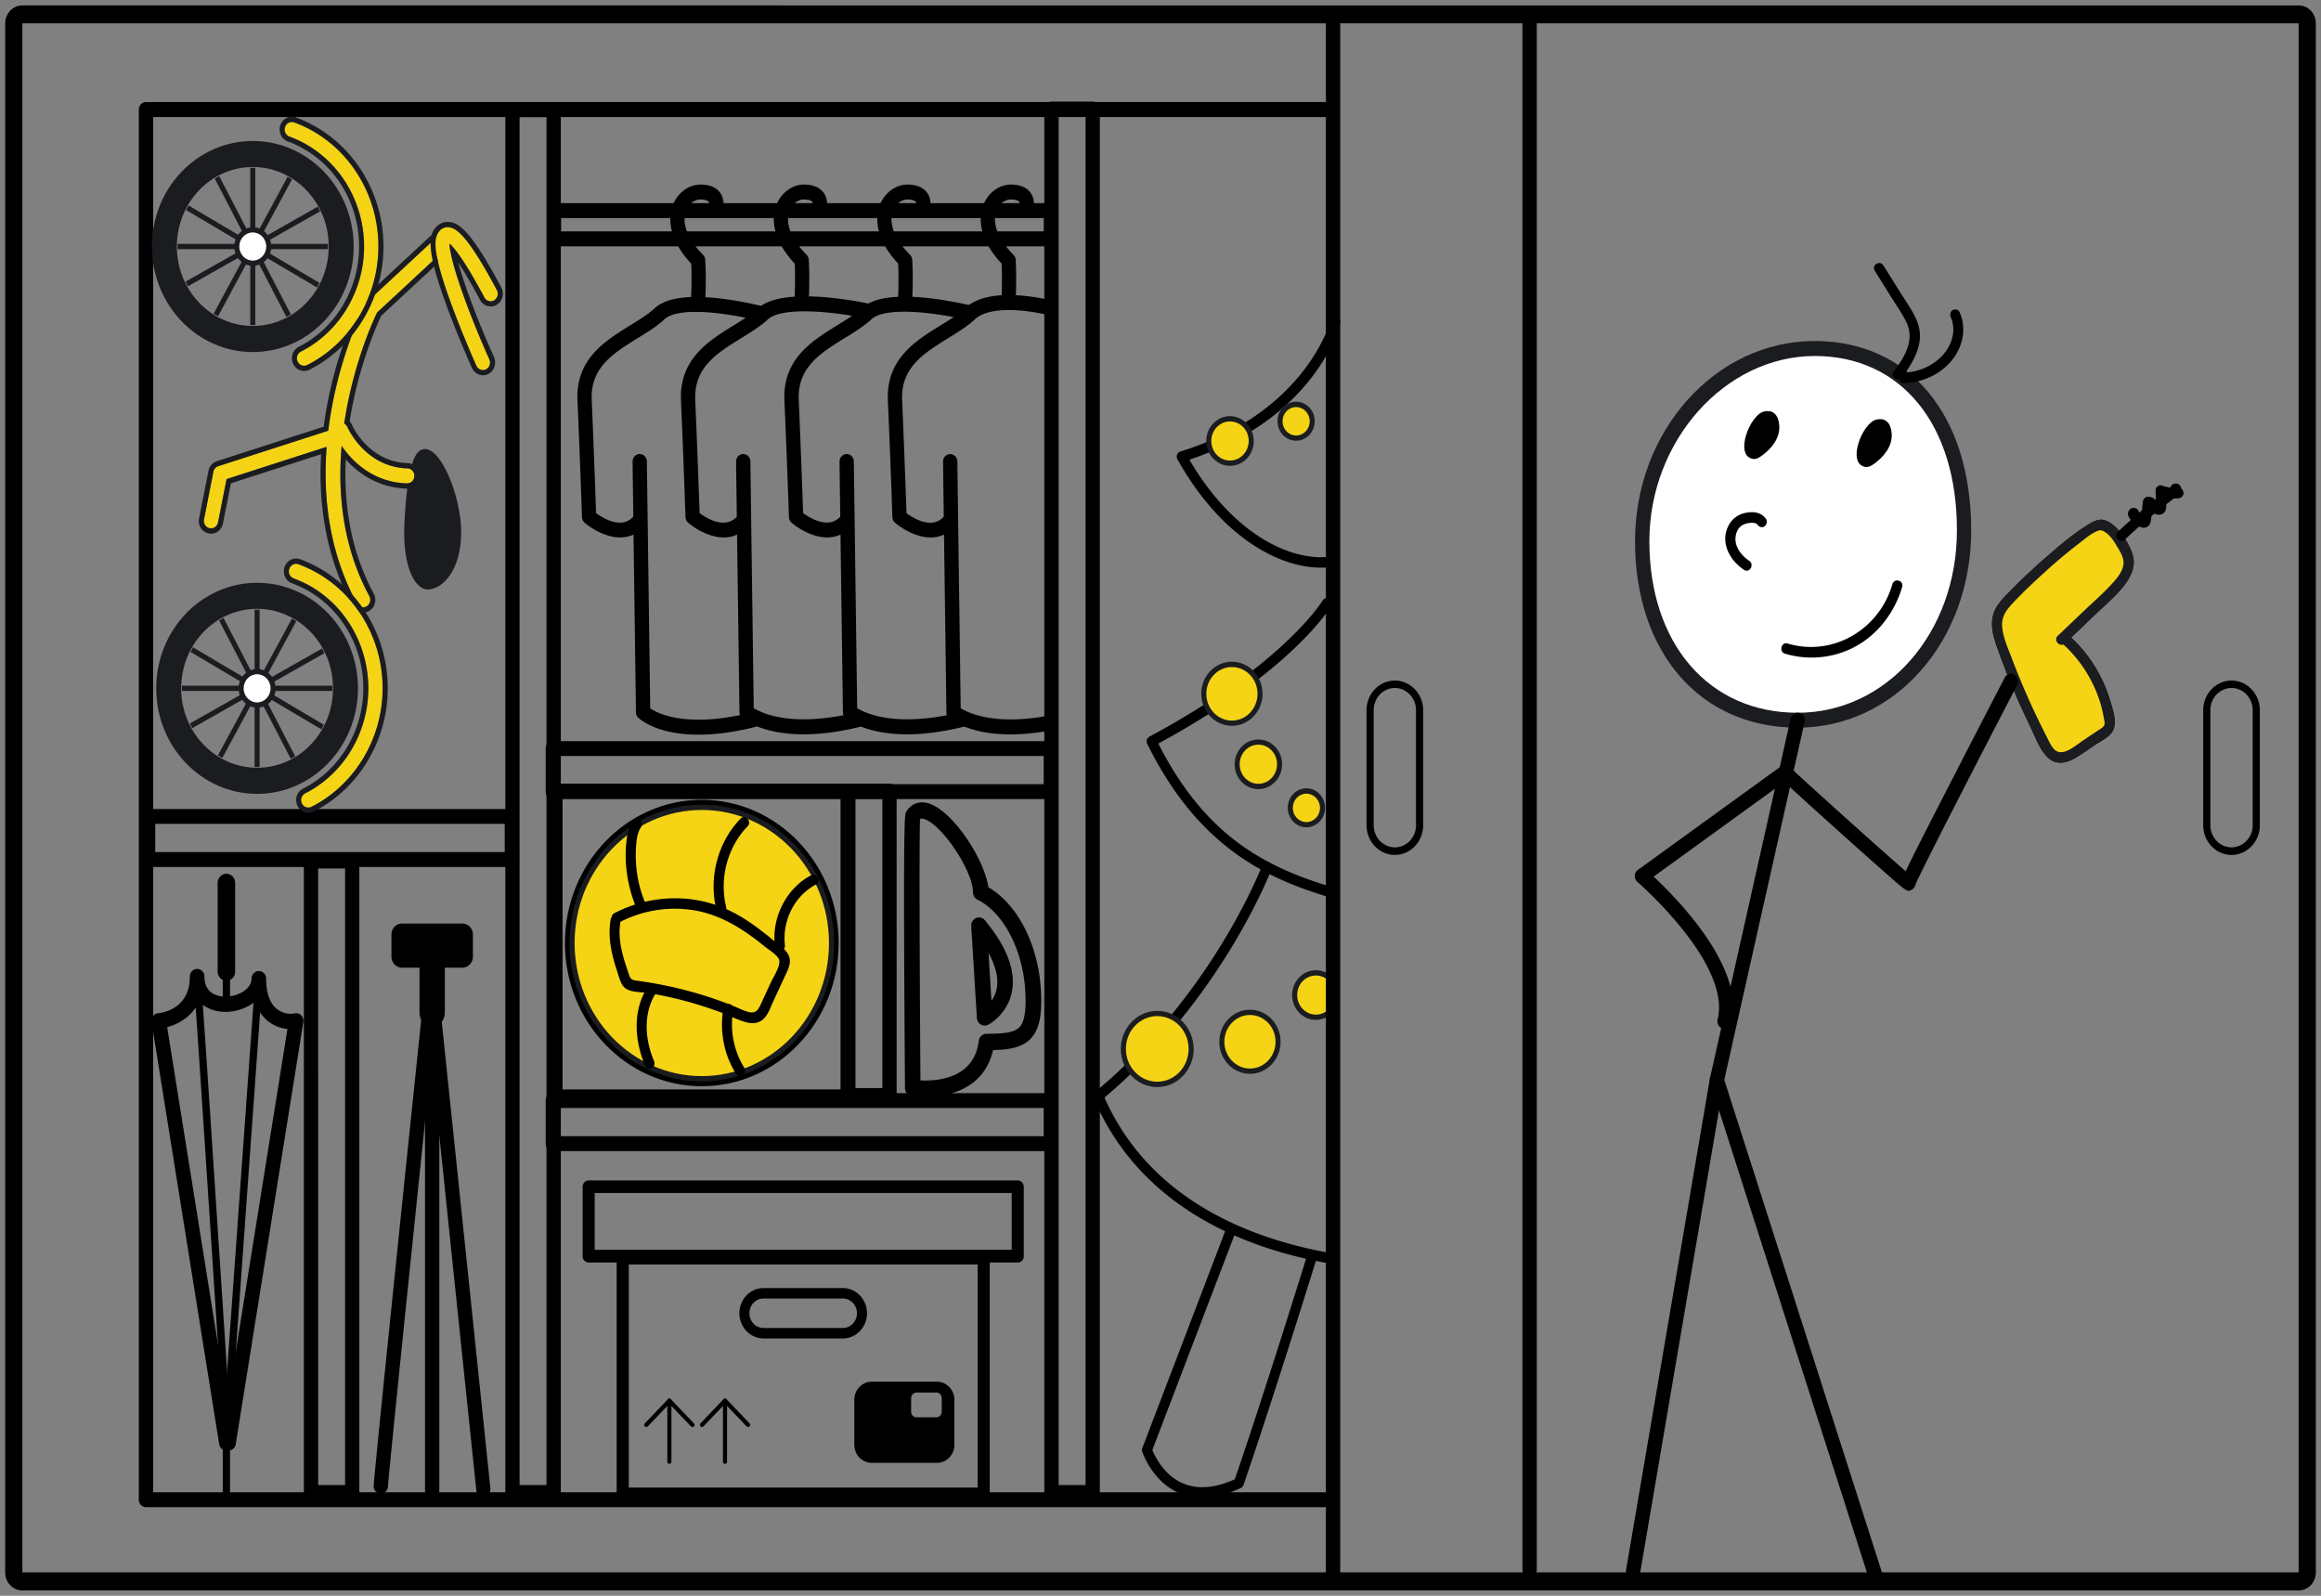 <svg xmlns="http://www.w3.org/2000/svg" width="240" height="165" fill="none"><rect width="100%" height="100%" fill="#808080" stroke="none"/><path fill="#000" d="M237.689 2.41v160.172H2.311V2.41zm0-1.85H2.311C1.33.56.535 1.392.535 2.418V162.59c0 1.025.795 1.858 1.776 1.858h235.378c.981 0 1.776-.833 1.776-1.858V2.41c0-1.025-.795-1.85-1.776-1.85"/><path fill="#000" d="M158.167 163.085c-.412 0-.741-.345-.741-.775V1.858c0-.43.329-.775.741-.775.411 0 .74.345.74.775V162.31c-.006.423-.336.775-.74.775M137.307 155.839H15.093c-.412 0-.74-.345-.74-.775V11.328c0-.43.328-.775.74-.775h122.482c.411 0 .74.344.74.774s-.329.775-.74.775H15.833v142.194h121.474c.412 0 .741.345.741.775 0 .423-.336.768-.741.768"/><path fill="#1B1C20" d="M26.14 14.578c-5.76 0-10.43 4.885-10.43 10.911s4.67 10.912 10.43 10.912 10.429-4.886 10.429-10.912-4.67-10.911-10.43-10.911m0 19.125c-4.341 0-7.852-3.68-7.852-8.221s3.517-8.214 7.851-8.214 7.852 3.68 7.852 8.214c.007 4.541-3.511 8.221-7.852 8.221"/><path fill="#1B1C20" d="M26.4 17.354h-.522v16.263h.522z"/><path fill="#1B1C20" d="M33.915 25.216H18.37v.546h15.545z"/><path fill="#1B1C20" d="m32.853 21.371-13.666 7.753.249.48 13.666-7.753z"/><path fill="#1B1C20" d="m22.667 18.206-.459.26 7.405 14.3.458-.26z"/><path fill="#1B1C20" d="M29.742 18.274 22.09 32.429l.454.269 7.653-14.156z"/><path fill="#1B1C20" d="m19.501 21.247-.256.474 13.532 8.005.256-.475z"/><path fill="#fff" d="M26.14 27.218c.912 0 1.652-.774 1.652-1.729s-.74-1.729-1.653-1.729c-.912 0-1.652.774-1.652 1.73 0 .954.74 1.728 1.652 1.728"/><path fill="#1B1C20" d="M26.14 27.49c-1.057 0-1.914-.896-1.914-2s.857-2.002 1.913-2.002 1.913.896 1.913 2.001-.857 2.002-1.913 2.002m0-3.457c-.769 0-1.393.653-1.393 1.456 0 .804.624 1.457 1.392 1.457s1.392-.653 1.392-1.457c0-.803-.624-1.456-1.392-1.456M26.585 60.26c-5.76 0-10.43 4.886-10.43 10.912s4.67 10.912 10.43 10.912 10.43-4.886 10.43-10.912-4.67-10.911-10.43-10.911m0 19.126c-4.34 0-7.851-3.68-7.851-8.22 0-4.542 3.517-8.215 7.851-8.215s7.851 3.68 7.851 8.214c.007 4.548-3.51 8.221-7.851 8.221"/><path fill="#1B1C20" d="M26.845 63.044h-.52v16.264h.52z"/><path fill="#1B1C20" d="M34.361 70.9H18.816v.545H34.36z"/><path fill="#1B1C20" d="m33.3 67.054-13.666 7.753.249.48 13.665-7.753z"/><path fill="#1B1C20" d="m23.116 63.894-.458.26 7.404 14.3.459-.26z"/><path fill="#1B1C20" d="m30.186 63.954-7.653 14.155.453.269 7.653-14.156z"/><path fill="#1B1C20" d="m19.952 66.93-.256.475 13.532 8.005.256-.475z"/><path fill="#fff" d="M26.585 72.901c.913 0 1.653-.774 1.653-1.729s-.74-1.729-1.653-1.729-1.652.774-1.652 1.73c0 .954.74 1.728 1.652 1.728"/><path fill="#1B1C20" d="M26.585 73.174c-1.056 0-1.913-.897-1.913-2.002s.857-2.001 1.913-2.001 1.913.897 1.913 2.001c0 1.105-.857 2.002-1.913 2.002m0-3.458c-.768 0-1.392.653-1.392 1.456 0 .804.624 1.457 1.392 1.457s1.392-.653 1.392-1.457c0-.803-.624-1.456-1.392-1.456"/><path fill="#000" d="M57.25 155.093h-4.258c-.404 0-.74-.344-.74-.775V11.342c0-.423.329-.775.74-.775h4.258c.405 0 .74.345.74.775v142.976c0 .431-.335.775-.74.775m-3.524-1.542h2.784V12.117h-2.784zM36.425 155.093H32.16c-.411 0-.74-.344-.74-.775V89.014c0-.43.329-.775.74-.775h4.258c.412 0 .74.345.74.775v65.304c0 .431-.328.775-.733.775m-3.524-1.542h2.784V89.796H32.9zM112.985 155.093h-4.258c-.405 0-.741-.345-.741-.775V11.285c0-.424.329-.775.741-.775h4.258c.405 0 .741.344.741.774v143.034c0 .43-.329.775-.741.775m-3.518-1.543h2.784V12.06h-2.784z"/><path fill="#000" d="M108.658 82.622H57.161c-.405 0-.734-.344-.734-.768V77.4c0-.423.33-.767.734-.767h51.497c.405 0 .734.344.734.767v4.455a.743.743 0 0 1-.734.768M57.902 81.08h50.022v-2.913H57.901zM52.923 89.645H15.312c-.405 0-.734-.344-.734-.768v-4.455c0-.423.33-.767.734-.767h37.611c.405 0 .734.344.734.767v4.455c0 .424-.33.768-.734.768m-36.87-1.542H52.19v-2.92H16.052zM108.658 119.022H57.161c-.405 0-.734-.344-.734-.767V113.8c0-.423.33-.768.734-.768h51.497c.405 0 .734.345.734.768v4.455a.743.743 0 0 1-.734.767m-50.756-1.542h50.022v-2.913H57.901z"/><path fill="#000" d="M91.974 114.058h-4.258c-.411 0-.74-.344-.74-.775V81.804c0-.43.329-.775.74-.775h4.258c.412 0 .741.345.741.775v31.479c0 .423-.33.775-.74.775m-3.517-1.55h2.784v-29.93h-2.784z"/><path fill="#000" d="M87.648 114.194h-30.22c-.41 0-.74-.344-.74-.774V81.804c0-.43.33-.775.74-.775h30.22c.411 0 .74.345.74.775v31.616c0 .43-.329.774-.74.774m-29.479-1.549h28.745V82.572H58.17z"/><path fill="#000" d="M72.57 112.315c-7.804 0-14.154-6.643-14.154-14.807S64.766 82.7 72.569 82.7s14.153 6.643 14.153 14.807-6.35 14.807-14.153 14.807m0-28.065c-6.988 0-12.673 5.947-12.673 13.258s5.685 13.257 12.672 13.257 12.672-5.947 12.672-13.257c.007-7.31-5.678-13.258-12.672-13.258"/><path fill="#F4D415" d="M72.57 111.54c7.407 0 13.412-6.282 13.412-14.032s-6.005-14.032-13.413-14.032c-7.407 0-13.412 6.282-13.412 14.032s6.005 14.032 13.412 14.032"/><path fill="#1B1C20" d="M72.57 111.813c-7.544 0-13.674-6.421-13.674-14.305s6.137-14.305 13.673-14.305c7.543 0 13.673 6.42 13.673 14.305s-6.13 14.305-13.673 14.305m0-28.065c-7.256 0-13.153 6.17-13.153 13.76s5.897 13.759 13.152 13.759 13.152-6.169 13.152-13.76c0-7.59-5.897-13.759-13.152-13.759"/><path fill="#000" d="M65.39 84.975c-.425.632-.549 1.378-.624 2.13-.083.783-.09 1.58-.028 2.361.124 1.6.515 3.15 1.152 4.606.275.638 1.18.086.899-.553a12.5 12.5 0 0 1-1.008-4.06 13 13 0 0 1 0-2.059c.054-.66.137-1.327.507-1.88.39-.573-.514-1.119-.898-.545M76.573 84.652c-2.338 2.403-3.312 6.055-2.502 9.384.164.681 1.172.394 1.008-.287-.714-2.956.157-6.184 2.235-8.322.473-.495-.26-1.27-.74-.775M83.856 90.514c-2.51 1.305-4.087 4.34-3.73 7.252.034.294.212.545.52.545.254 0 .556-.25.522-.545-.309-2.568.994-5.158 3.216-6.313.596-.308.068-1.248-.528-.94"/><path fill="#000" d="M64.06 95.363a12.35 12.35 0 0 1 7.789-1.227c2.743.48 5.047 1.959 7.207 3.716.452.366 1.131.753 1.447 1.248.37.567-.515 1.88-.775 2.447-.295.631-.583 1.262-.878 1.894-.33.71-.535 1.442-1.44 1.198-.617-.165-1.2-.481-1.797-.711a40.298 40.298 0 0 0-6.343-1.929 45 45 0 0 0-2.413-.452 53 53 0 0 0-1.111-.158c-.562-.072-.603-.33-.782-.847-.576-1.664-1.117-3.422-.809-5.2.117-.69-.885-.984-1.008-.288-.315 1.822.069 3.573.645 5.295.198.595.37 1.492.912 1.865.61.416 1.652.351 2.359.466 1.775.294 3.53.71 5.252 1.241q1.171.366 2.332.797c.822.308 1.638.746 2.482.975.583.165 1.2.158 1.7-.229.583-.46.83-1.285 1.139-1.945.404-.868.802-1.736 1.206-2.604.302-.652.707-1.363.391-2.094-.294-.69-1.049-1.148-1.597-1.593a39 39 0 0 0-1.934-1.507c-1.33-.96-2.764-1.764-4.313-2.245-3.367-1.055-7.05-.689-10.197.947-.596.308-.068 1.255.535.94"/><path fill="#000" d="M66.988 102.042c-1.619 2.41-1.365 5.617-.268 8.185.117.273.487.33.713.194.268-.158.302-.481.185-.746-.953-2.239-1.131-5.008.268-7.088.384-.574-.514-1.119-.898-.545M74.804 104.208c-.411 2.346.034 4.793 1.282 6.794.364.588 1.269.043.899-.552-1.09-1.751-1.536-3.896-1.173-5.955.048-.287-.075-.588-.363-.674-.254-.065-.597.093-.645.387M105.236 130.544H60.871c-.343 0-.624-.294-.624-.653v-7.181c0-.359.28-.653.624-.653h44.365c.343 0 .624.294.624.653v7.181a.63.63 0 0 1-.624.653m-43.741-1.313h43.117v-5.875H61.495z"/><path fill="#000" d="M101.718 155.114h-37.33c-.343 0-.624-.294-.624-.652v-24.37c0-.359.281-.653.624-.653h37.33c.343 0 .624.294.624.653v24.37c0 .358-.281.652-.624.652m-36.699-1.305h36.075v-23.064H65.019z"/><path fill="#000" d="M87.161 138.392h-8.215c-1.371 0-2.489-1.169-2.489-2.604s1.118-2.604 2.49-2.604h8.214c1.371 0 2.49 1.169 2.49 2.604s-1.118 2.604-2.49 2.604m-8.215-4.125c-.802 0-1.453.681-1.453 1.521s.65 1.521 1.453 1.521h8.215c.802 0 1.454-.682 1.454-1.521 0-.84-.652-1.521-1.454-1.521zM95.664 113.413c-.802 0-1.35-.087-1.406-.094a.82.82 0 0 1-.679-.825c-.205-28.007-.04-28.287.124-28.552.507-.846 1.35-1.162 2.31-.875 2.524.76 5.795 5.81 6.186 8.673 3.072 1.78 5.246 6.084 5.451 10.912.103 2.389-.205 3.795-1.035 4.699-.912.997-2.352 1.19-3.929 1.226-.323 1.421-1.022 2.547-2.078 3.372-1.584 1.22-3.607 1.464-4.944 1.464m-.487-1.701c1.035.051 3.051-.014 4.471-1.126.878-.689 1.392-1.657 1.563-2.97a.82.82 0 0 1 .796-.725c1.762 0 2.894-.114 3.435-.71.48-.531.672-1.628.59-3.465-.185-4.361-2.222-8.35-4.951-9.685a.85.85 0 0 1-.466-.76c0-2.21-3.216-7.038-5.068-7.59-.226-.065-.336-.043-.411.029-.096 1.9-.034 16.708.041 27.002"/><path fill="#000" d="M101.815 106.045a.76.76 0 0 1-.405-.115.84.84 0 0 1-.397-.674l-.583-9.499a.845.845 0 0 1 .5-.832.78.78 0 0 1 .912.23c2.27 2.74 3.216 5.223 2.791 7.389-.459 2.367-2.386 3.379-2.468 3.422a.8.8 0 0 1-.35.079m.404-7.504.302 4.936c.24-.338.453-.768.549-1.292.192-1.047-.103-2.28-.851-3.644M108.672 25.475H57.285c-.405 0-.741-.345-.741-.775v-2.92c0-.423.33-.775.74-.775h51.395c.404 0 .74.345.74.775v2.92c-.006.43-.336.775-.747.775m-50.654-1.55h49.913v-1.377H58.018z"/><path fill="#000" d="M72.199 31.701h-.041c-.405-.021-.72-.387-.7-.817 0-.022.103-1.937.014-3.63-2.702-2.877-2.235-5.18-1.9-6.048.494-1.27 1.64-2.123 2.853-2.123.933 0 1.612.28 2.023.825.521.695.343 1.506.322 1.592a.73.73 0 0 1-.898.56c-.39-.1-.63-.51-.542-.919 0-.021.028-.186-.055-.286-.04-.05-.226-.23-.85-.23-.617 0-1.213.466-1.48 1.162-.495 1.27.15 2.934 1.761 4.57.13.136.213.316.22.502.116 1.85.007 4.017 0 4.11a.733.733 0 0 1-.727.732"/><path fill="#000" d="M64.135 55.57c-1.44 0-2.88-.84-3.69-1.529a.79.79 0 0 1-.267-.566c0-.072-.233-6.873-.466-12.038-.192-4.305 2.811-6.163 5.458-7.798.905-.56 1.762-1.09 2.455-1.693 1.886-1.916 6.94-1.263 10.862-.373l.157.035c.398.087.659.488.583.912-.082.416-.466.695-.87.61l-.186-.044c-4.91-1.112-8.468-1.119-9.524-.014-.014.014-.035.029-.048.05-.789.689-1.749 1.284-2.675 1.851-2.51 1.557-4.889 3.02-4.738 6.4.199 4.483.398 10.193.453 11.685.713.524 2.715 1.772 3.943.259a.717.717 0 0 1 1.042-.086c.308.28.35.767.082 1.09-.74.911-1.66 1.248-2.571 1.248"/><path fill="#000" d="M72.233 75.964c-4.416 0-6.15-1.671-6.247-1.772a.77.77 0 0 1-.226-.545c-.014-1.04-.35-25.56-.35-25.926 0-.424.33-.775.74-.775.405 0 .741.344.741.775 0 .373.302 22.346.343 25.524.81.546 3.943 2.145 10.882.316.398-.108.796.15.899.56a.773.773 0 0 1-.535.94c-2.51.666-4.574.903-6.247.903M82.903 31.701h-.041c-.405-.021-.72-.387-.7-.817 0-.022.103-1.937.014-3.63-2.701-2.877-2.235-5.173-1.9-6.048.495-1.27 1.64-2.123 2.853-2.123.933 0 1.612.28 2.023.825.521.695.343 1.506.323 1.592a.73.73 0 0 1-.899.56c-.39-.1-.63-.51-.541-.919 0-.021.027-.186-.055-.286-.041-.05-.227-.23-.85-.23-.618 0-1.214.466-1.482 1.162-.493 1.27.151 2.934 1.763 4.57.13.136.212.316.219.502.117 1.85.007 4.017 0 4.11a.74.74 0 0 1-.727.732"/><path fill="#000" d="M74.839 55.57c-1.44 0-2.88-.84-3.69-1.529a.79.79 0 0 1-.267-.567c0-.071-.233-6.872-.466-12.037-.192-4.305 2.811-6.163 5.458-7.798.905-.56 1.763-1.09 2.455-1.694 2.242-2.274 9.47-.975 11.637-.523.397.086.658.488.583.91-.083.417-.467.69-.871.61-4.094-.853-9.072-1.183-10.327.13l-.048.05c-.789.689-1.749 1.284-2.674 1.85-2.51 1.558-4.89 3.021-4.739 6.4.2 4.484.398 10.194.453 11.686.713.524 2.715 1.772 3.943.259a.717.717 0 0 1 1.042-.087c.308.28.35.768.082 1.09-.747.912-1.66 1.25-2.571 1.25"/><path fill="#000" d="M83.095 75.928c-4.423 0-6.275-1.614-6.377-1.707a.78.78 0 0 1-.254-.574c-.014-1.04-.35-25.56-.35-25.926 0-.424.33-.775.74-.775.405 0 .741.344.741.775 0 .373.302 22.253.343 25.503.864.538 4.066 2.052 10.704.409.398-.1.796.158.892.574a.776.776 0 0 1-.549.932c-2.338.581-4.286.79-5.89.79M93.6 31.701h-.041c-.405-.021-.72-.387-.7-.817 0-.022.103-1.937.014-3.63-2.702-2.877-2.236-5.18-1.9-6.048.494-1.27 1.64-2.123 2.853-2.123.933 0 1.612.28 2.023.825.521.695.343 1.506.322 1.592a.73.73 0 0 1-.898.56c-.39-.1-.63-.51-.542-.919 0-.021.028-.186-.055-.286-.04-.05-.226-.23-.85-.23-.617 0-1.214.466-1.481 1.162-.494 1.27.15 2.934 1.762 4.57.13.136.213.316.22.502.116 1.85.007 4.017 0 4.11a.737.737 0 0 1-.727.732"/><path fill="#000" d="M85.536 55.569c-1.44 0-2.88-.84-3.69-1.528a.79.79 0 0 1-.267-.567c0-.072-.233-6.872-.466-12.038-.192-4.304 2.811-6.162 5.458-7.798.905-.56 1.762-1.09 2.455-1.693 1.913-1.944 7.118-1.298 11.163-.409l.117.022c.398.086.658.488.583.91-.083.417-.467.69-.871.61l-.124-.028c-5.012-1.098-8.784-1.09-9.84.014-.013.015-.034.029-.047.05-.79.69-1.75 1.285-2.675 1.851-2.51 1.557-4.889 3.02-4.738 6.4.199 4.483.398 10.194.453 11.686.713.523 2.715 1.772 3.942.258a.717.717 0 0 1 1.043-.086c.308.28.35.768.082 1.09-.754.919-1.666 1.256-2.578 1.256"/><path fill="#000" d="M93.792 75.928c-4.423 0-6.275-1.614-6.377-1.707a.78.78 0 0 1-.254-.574c-.014-1.04-.35-25.56-.35-25.926 0-.424.33-.775.74-.775.405 0 .741.344.741.775 0 .373.302 22.253.343 25.503.87.545 4.108 2.073 10.848.373.398-.1.795.158.891.567.096.416-.15.832-.541.932-2.4.61-4.396.832-6.041.832M104.297 31.701h-.041c-.405-.021-.72-.387-.699-.817 0-.022.102-1.937.013-3.63-2.702-2.877-2.235-5.173-1.899-6.048.494-1.27 1.639-2.123 2.852-2.123.933 0 1.612.28 2.023.825.521.695.343 1.506.323 1.592a.73.73 0 0 1-.899.56c-.391-.1-.631-.51-.541-.919 0-.021.027-.186-.055-.286-.042-.05-.227-.23-.851-.23-.617 0-1.213.466-1.481 1.162-.493 1.27.151 2.934 1.762 4.57a.77.77 0 0 1 .22.502c.117 1.85.007 4.017 0 4.11a.733.733 0 0 1-.727.732"/><path fill="#000" d="M96.233 55.57c-1.44 0-2.88-.84-3.69-1.529a.79.79 0 0 1-.267-.566c0-.072-.233-6.873-.466-12.038-.192-4.305 2.811-6.163 5.458-7.798.906-.56 1.763-1.09 2.455-1.694 2.002-2.051 6.37-1.463 8.805-.932l.096.021c.397.087.658.488.583.912-.083.416-.467.688-.871.61l-.11-.022c-3.607-.79-6.405-.588-7.481.545l-.048.05c-.789.689-1.749 1.277-2.674 1.851-2.51 1.557-4.89 3.02-4.739 6.4.2 4.483.398 10.193.453 11.685.713.524 2.715 1.773 3.943.259a.717.717 0 0 1 1.042-.086c.309.28.35.767.082 1.09-.74.904-1.652 1.241-2.571 1.241"/><path fill="#000" d="M104.496 75.936c-4.43 0-6.281-1.622-6.377-1.708a.78.78 0 0 1-.254-.574c-.014-1.04-.35-25.56-.35-25.926 0-.423.33-.775.74-.775.405 0 .741.344.741.775 0 .373.302 22.253.343 25.503.796.495 3.566 1.822 9.168.746.405-.079.789.201.857.624.076.424-.192.825-.596.897-1.632.309-3.052.438-4.272.438M23.643 149.978q-.063.002-.117-.007a.763.763 0 0 1-.863-.653l-6.988-43.632a.84.84 0 0 1 .15-.624.75.75 0 0 1 .543-.301c.329-.029 3.264-.373 3.264-3.788 0-.438.336-.789.754-.789s.754.351.754.789c0 1.865 1.523 2.073 2.174 2.073 1.275 0 2.695-.76 2.695-1.851 0-.437.336-.789.754-.789s.754.352.754.789c0 1.442.378 2.525 1.09 3.114.68.559 1.475.559 1.838.473a.75.75 0 0 1 .693.194.81.81 0 0 1 .226.71l-6.987 43.632a.75.75 0 0 1-.734.66m-6.357-43.775 6.234 38.925 6.205-38.739a3.73 3.73 0 0 1-2.05-.839c-.466-.388-.98-1.005-1.317-1.987-1.57 1.312-4.292 1.513-5.766.007-.755 1.556-2.16 2.338-3.305 2.633"/><path fill="#000" d="M23.417 148.349h-.028c-.206-.014-.363-.208-.35-.423l3.354-46.759a.387.387 0 0 1 .404-.366c.206.014.363.208.35.423l-3.353 46.76c-.02.208-.185.365-.377.365"/><path fill="#000" d="M23.547 149.016a.383.383 0 0 1-.377-.366c-1.05-16.127-3.059-46.766-3.155-47.606a.39.39 0 0 1 .261-.444.374.374 0 0 1 .473.258c.055.179 1.118 16.234 3.175 47.735.014.215-.144.409-.35.423zM23.41 104.101a.39.39 0 0 1-.377-.395v-9.161a.39.39 0 0 1 .377-.395.39.39 0 0 1 .377.395v9.161a.38.38 0 0 1-.377.395"/><path fill="#000" d="M23.41 155.394a.39.39 0 0 1-.377-.395v-9.161a.39.39 0 0 1 .377-.394.39.39 0 0 1 .377.394v9.161a.377.377 0 0 1-.377.395M23.41 101.403c-.5 0-.905-.423-.905-.947v-9.16c0-.525.405-.948.905-.948s.905.423.905.947v9.161c.007.524-.398.947-.905.947M96.898 142.869H90.13c-.987 0-1.79.839-1.79 1.872v4.642c0 1.033.803 1.872 1.79 1.872h6.768c.987 0 1.79-.839 1.79-1.872v-4.642c0-1.033-.803-1.872-1.79-1.872m.48 3.106a.563.563 0 0 1-.549.574h-2.063a.563.563 0 0 1-.55-.574v-1.413c0-.316.248-.574.55-.574h2.063c.302 0 .549.258.549.574zM66.83 147.553a.2.2 0 0 1-.151-.064.233.233 0 0 1 0-.316l2.386-2.497a.21.21 0 0 1 .302 0l2.386 2.497a.233.233 0 0 1 0 .316.21.21 0 0 1-.302 0l-2.235-2.339-2.235 2.339a.2.2 0 0 1-.151.064"/><path fill="#000" d="M69.216 151.362a.22.22 0 0 1-.213-.222v-6.313a.22.22 0 0 1 .213-.223.22.22 0 0 1 .213.223v6.313a.22.22 0 0 1-.213.222M77.355 147.553a.2.2 0 0 1-.15-.064l-2.236-2.339-2.235 2.339a.21.21 0 0 1-.302 0 .233.233 0 0 1 0-.316l2.386-2.497a.21.21 0 0 1 .302 0l2.386 2.497a.233.233 0 0 1 0 .316.2.2 0 0 1-.15.064"/><path fill="#000" d="M74.969 151.362a.22.22 0 0 1-.213-.222v-6.313a.22.22 0 0 1 .213-.223.22.22 0 0 1 .213.223v6.313a.22.22 0 0 1-.213.222M144.233 88.397c-1.611 0-2.928-1.377-2.928-3.063V73.432c0-1.693 1.317-3.063 2.928-3.063 1.612 0 2.928 1.377 2.928 3.063v11.902c0 1.686-1.316 3.063-2.928 3.063m0-17.26c-1.207 0-2.187 1.026-2.187 2.288v11.902c0 1.262.98 2.288 2.187 2.288s2.188-1.026 2.188-2.288V73.425c0-1.255-.981-2.288-2.188-2.288M230.749 88.397c-1.618 0-2.928-1.377-2.928-3.063V73.432c0-1.693 1.317-3.063 2.928-3.063 1.612 0 2.928 1.377 2.928 3.063v11.902c0 1.686-1.316 3.063-2.928 3.063m0-17.26c-1.207 0-2.187 1.026-2.187 2.288v11.902c0 1.262.98 2.288 2.187 2.288s2.188-1.026 2.188-2.288V73.425c0-1.255-.981-2.288-2.188-2.288M136.608 58.697c-4.485 0-10.464-3.322-14.86-11.213a.55.55 0 0 1-.034-.474.55.55 0 0 1 .336-.322c13.001-4.01 15.504-13.43 15.532-13.523a.52.52 0 0 1 .63-.387.55.55 0 0 1 .371.66c-.103.401-2.565 9.792-15.6 14.09 4.587 7.84 10.724 10.681 14.845 9.985a.51.51 0 0 1 .59.452.53.53 0 0 1-.432.617 8 8 0 0 1-1.378.115M137.773 92.845a.5.5 0 0 1-.144-.022c-6.775-2.001-13.762-5.308-19.008-15.919a.6.6 0 0 1-.034-.416.55.55 0 0 1 .254-.315c13.872-7.433 17.883-14.011 17.924-14.076a.507.507 0 0 1 .713-.172.56.56 0 0 1 .165.746c-.165.273-4.121 6.751-17.87 14.212 4.745 9.304 10.684 12.698 18.131 14.893.274.079.432.38.356.667a.5.5 0 0 1-.487.402"/><path fill="#000" d="M137.979 130.723q-.041.002-.082-.007c-8.606-1.435-19.899-5.581-24.809-17.167a.56.56 0 0 1 .151-.646c12.171-10.079 17.225-23.3 17.28-23.437a.51.51 0 0 1 .672-.309.55.55 0 0 1 .295.703c-.048.137-5.116 13.394-17.28 23.624 4.806 10.861 15.606 14.786 23.862 16.163.282.05.474.323.432.617-.054.265-.274.459-.521.459"/><path fill="#000" d="M124.327 154.863a6 6 0 0 1-2.503-.531c-2.702-1.219-3.669-4.11-3.71-4.232a.58.58 0 0 1 .007-.373l8.599-22.512c.109-.28.411-.416.672-.301a.543.543 0 0 1 .288.703l-8.524 22.311c.24.595 1.159 2.554 3.086 3.414 1.529.689 3.353.553 5.445-.387 3.065-8.931 7.44-23.035 7.481-23.179a.507.507 0 0 1 .651-.344.54.54 0 0 1 .329.681c-.041.144-4.491 14.492-7.563 23.43a.52.52 0 0 1-.274.309c-1.42.674-2.757 1.011-3.984 1.011M49.981 154.749a.754.754 0 0 1-.733-.689l-4.636-44.442c-1.851 17.812-4.464 43.093-4.491 44.062-.014.416-.343.76-.74.76h-.014a.75.75 0 0 1-.727-.767c0-1.077 4.697-46.136 5.232-51.272a.75.75 0 0 1 .733-.689c.378 0 .693.294.734.689l5.37 51.487c.04.423-.248.803-.652.853-.02 0-.048.008-.076.008"/><path fill="#000" d="M44.688 154.899c-.412 0-.74-.344-.74-.775v-51.645c0-.43.328-.774.74-.774.411 0 .74.344.74.774v51.645c0 .431-.336.775-.74.775"/><path fill="#000" d="M44.688 106.131c-.72 0-1.31-.61-1.31-1.37v-5.466c0-.754.583-1.37 1.31-1.37.72 0 1.31.61 1.31 1.37v5.466c-.008.753-.59 1.37-1.31 1.37"/><path fill="#000" d="M47.808 100.055h-6.24c-.604 0-1.09-.51-1.09-1.14v-2.282c0-.632.486-1.14 1.09-1.14h6.24c.603 0 1.09.508 1.09 1.14v2.281c0 .632-.487 1.141-1.09 1.141M221.122 53.403c.151-.33.055-.703-.281-.847-.343-.143-.7.065-.782.438-.13.61.645 1.119 1.063 1.392.26.172.596.258.878.1.288-.158.384-.445.425-.768.068-.602.13-1.205.192-1.8-.131.172-.254.351-.384.523-.124.022-.158-.057-.089.029.041.05.089.1.13.158.11.143.199.265.343.373.281.208.679.308.994.129.405-.23.398-.674.377-1.09l-.062-1.313c-.219.172-.438.351-.658.524.638.236 1.324.33 1.996.272a.547.547 0 0 0 .521-.545c0-.28-.24-.567-.521-.545a4 4 0 0 1-1.715-.23c-.308-.115-.679.187-.658.524.014.344.034.689.048 1.026.007.179-.007.387.027.56.042.193.069-.123.206-.166.034-.021.069-.029.103-.014q-.083-.024-.041-.015c-.028-.028-.048-.043-.096-.1-.089-.115-.172-.244-.274-.344-.261-.251-.556-.352-.906-.287-.24.05-.356.301-.384.523l-.164 1.586c0 .029-.034.158-.021.186-.068-.107.391-.093.357-.186-.021-.05-.206-.136-.254-.172-.082-.065-.164-.122-.24-.194a1 1 0 0 1-.116-.115c-.035-.036-.103-.158-.062-.036v.287c.007-.021.007-.043.014-.064-.083.107-.158.215-.24.323.006-.008.02-.015.027-.022-.089.022-.178.05-.261.072h.035c-.089-.022-.179-.05-.261-.072.014.007.021.014.034.022l-.185-.194c.007.007.007.014.014.029v-.553c-.007.007-.007.022-.014.029-.123.265-.068.588.185.746.213.15.576.086.7-.18"/><path fill="#fff" d="M203.095 54.837c0 10.718-7.317 19.635-17.219 19.635-9.901 0-16.066-7.798-16.066-18.516s7.941-19.915 17.842-19.915 15.443 8.078 15.443 18.796"/><path fill="#1B1C20" d="M185.876 75.24c-10.052 0-16.807-7.755-16.807-19.29 0-11.407 8.332-20.69 18.576-20.69 9.833 0 16.183 7.683 16.183 19.577.007 11.443-7.879 20.403-17.952 20.403m1.776-38.43c-9.271 0-17.102 8.766-17.102 19.146 0 10.61 6.158 17.742 15.326 17.742 9.244 0 16.478-8.286 16.478-18.86.007-10.955-5.767-18.029-14.702-18.029"/><path fill="#000" d="M181.261 47.449c.329.057.652-.137.926-.337.967-.71 1.892-1.787 1.796-3.121-.075-1.048-.61-1.686-1.618-1.428-1.426.366-3.058 4.556-1.104 4.886M192.884 48.28c.33.058.652-.136.926-.337.967-.71 1.893-1.786 1.797-3.12-.076-1.048-.611-1.686-1.619-1.428-1.433.373-3.065 4.556-1.104 4.886M193.858 28c.555.882 1.104 1.765 1.659 2.654.528.847 1.125 1.686 1.577 2.583.974 1.922-.164 3.666-1.275 5.194-.405.56.501 1.105.898.552 1.166-1.614 2.345-3.565 1.564-5.639-.377-1.011-1.022-1.893-1.591-2.797q-.967-1.551-1.934-3.092c-.363-.596-1.268-.05-.898.545"/><path fill="#000" d="M196.896 39.615c1.776-.058 3.565-.804 4.786-2.181 1.241-1.4 1.735-3.4.939-5.173-.116-.265-.487-.337-.713-.193-.26.157-.308.48-.185.746.617 1.384.062 2.97-.919 3.996-1.028 1.076-2.468 1.664-3.915 1.714-.665.022-.672 1.112.007 1.09M213.524 66.524c1.07-1.019 2.14-2.03 3.203-3.049.987-.94 2.064-1.844 2.907-2.927.699-.904 1.248-1.994.891-3.17-.301-1.012-1.021-2.153-1.769-2.877-.473-.453-1.124-.89-1.789-.732-.487.114-.947.409-1.365.681-1.419.911-2.729 2.038-4.005 3.15a65 65 0 0 0-3.792 3.565c-.672.696-1.433 1.428-1.7 2.403-.357 1.292.137 2.626.569 3.824a79 79 0 0 0 3.243 7.69c.522 1.07 1.015 2.504 1.9 3.3.85.76 1.913.51 2.811-.028.665-.395 1.303-.861 1.948-1.292.555-.373 1.268-.71 1.714-1.226.775-.89.165-2.54-.137-3.523a14.6 14.6 0 0 0-4.169-6.557c-.508-.452-1.248.316-.741.775a13.5 13.5 0 0 1 3.442 4.807c.398.925.693 1.922.864 2.92.035.2.117.502.048.703-.102.272-.48.444-.699.595l-1.481.99c-.754.502-2.146 1.808-3.004.932-.329-.337-.534-.832-.754-1.255a76 76 0 0 1-.843-1.693 76 76 0 0 1-2.791-6.478c-.405-1.069-.953-2.238-1.001-3.4-.041-1.098.651-1.808 1.337-2.533.98-1.026 2.023-2.001 3.072-2.956a54 54 0 0 1 3.456-2.905c.617-.466 1.639-1.385 2.372-1.442-.054.007.021.007.028.007-.151-.007.075.029.116.05.254.115.467.273.666.467.37.373.651.84.918 1.291.343.574.707 1.184.556 1.887-.144.653-.61 1.234-1.036 1.707-.843.954-1.81 1.794-2.729 2.662-1.008.954-2.009 1.915-3.017 2.87-.473.473.268 1.24.761.767"/><path fill="#F4D415" d="m213.161 66.144 4.526-4.305c.665-.63 1.344-1.277 1.858-2.051.336-.502.61-1.084.59-1.693-.021-.632-.35-1.206-.672-1.744-.515-.868-1.125-1.815-2.071-2.066-1.132-.301-7.337 5.237-9.696 7.791-.391.423-.789.868-.995 1.413-.397 1.048-.048 2.224.323 3.279a77 77 0 0 0 4.443 10.173c.274.53.604 1.09 1.145 1.305.72.287 1.495-.165 2.147-.595.912-.61 1.83-1.22 2.742-1.83.213-.143.439-.294.556-.53.151-.287.11-.639.062-.962-.515-3.163-2.133-6.112-4.471-8.185"/><path fill="#1B1C20" d="M213.524 66.524c1.07-1.019 2.14-2.03 3.203-3.049.987-.94 2.064-1.844 2.907-2.927.699-.904 1.248-1.994.891-3.17-.301-1.012-1.021-2.153-1.769-2.877-.473-.453-1.124-.89-1.789-.732-.487.114-.947.409-1.365.681-1.419.911-2.729 2.038-4.005 3.15a65 65 0 0 0-3.792 3.565c-.672.696-1.433 1.428-1.7 2.403-.357 1.292.137 2.626.569 3.824a79 79 0 0 0 3.243 7.69c.522 1.07 1.015 2.504 1.9 3.3.85.76 1.913.51 2.811-.028.665-.395 1.303-.861 1.948-1.292.555-.373 1.268-.71 1.714-1.226.775-.89.165-2.54-.137-3.523a14.6 14.6 0 0 0-4.169-6.557c-.508-.452-1.248.316-.741.775a13.5 13.5 0 0 1 3.442 4.807c.398.925.693 1.922.864 2.92.035.2.117.502.048.703-.102.272-.48.444-.699.595l-1.481.99c-.754.502-2.146 1.808-3.004.932-.329-.337-.534-.832-.754-1.255a76 76 0 0 1-.843-1.693 76 76 0 0 1-2.791-6.478c-.405-1.069-.953-2.238-1.001-3.4-.041-1.098.651-1.808 1.337-2.533.98-1.026 2.023-2.001 3.072-2.956a54 54 0 0 1 3.456-2.905c.617-.466 1.639-1.385 2.372-1.442-.054.007.021.007.028.007-.151-.007.075.029.116.05.254.115.467.273.666.467.37.373.651.84.918 1.291.343.574.707 1.184.556 1.887-.144.653-.61 1.234-1.036 1.707-.843.954-1.81 1.794-2.729 2.662-1.008.954-2.009 1.915-3.017 2.87-.473.473.268 1.24.761.767"/><path fill="#000" d="M219.723 55.792a55 55 0 0 1 3.771-3.257q.486-.377.981-.753.255-.197.521-.38c.151-.115.336-.216.446-.374.267-.394.068-1.011-.432-1.033-.494-.021-.754.495-.542.933.295.631 1.193.079.898-.552l-.02-.043v.552a.3.3 0 0 0 .02-.05l-.185.193c.014-.007.028-.021.041-.028-.089.021-.178.05-.26.071.014 0 .034.008.048.008-.124-.05-.247-.108-.37-.158.013.014.02.028.034.043-.048-.13-.103-.258-.151-.388 0-.014.007-.021.007-.035.048-.08.089-.158.137-.244-.171.2-.459.344-.672.495q-.369.27-.727.552c-.507.387-1.001.79-1.495 1.19a58 58 0 0 0-2.791 2.469c-.5.487.24 1.262.741.789M168.87 163.228a1 1 0 0 1-.13-.014c-.404-.072-.672-.474-.596-.897l8.66-50.77 8.359-37.261c.096-.416.494-.674.891-.574.398.1.645.517.549.933l-8.352 37.218-8.647 50.727a.75.75 0 0 1-.734.638"/><path fill="#000" d="M193.933 163.709a.745.745 0 0 1-.699-.531l-16.403-51.243c-.13-.402.083-.847.467-.976a.727.727 0 0 1 .932.488l16.403 51.243c.13.402-.083.847-.467.976a.7.7 0 0 1-.233.043M178.326 106.382a.6.6 0 0 1-.192-.028c-.397-.108-.631-.531-.528-.947 1.454-5.761-8.201-14.14-8.297-14.219a.78.78 0 0 1-.267-.631.78.78 0 0 1 .315-.603l14.812-10.725a.71.71 0 0 1 .562-.122c.171.036.322.13.432.273.583.631 9.326 8.487 11.897 10.71.61-1.341 1.982-4.01 4.889-9.67a2509 2509 0 0 1 5.342-10.345.72.72 0 0 1 1.001-.308c.357.2.494.674.295 1.047-4.018 7.734-10.073 19.506-10.519 20.647a.77.77 0 0 1-.35.509c-.48.294-.48.294-2.845-1.793a582 582 0 0 1-4.334-3.86c-3.744-3.357-5.335-4.814-6.021-5.474l-13.529 9.8c2.38 2.21 9.497 9.412 8.05 15.144-.089.366-.384.595-.713.595M184.566 67.586c2.579.774 5.417.437 7.735-.998 2.112-1.305 3.669-3.45 4.389-5.896.199-.675-.809-.962-1.008-.288-1.399 4.785-6.247 7.512-10.835 6.134-.651-.2-.925.854-.281 1.048M182.626 53.683c-.515-.775-1.447-.825-2.256-.625-.844.208-1.481.79-1.79 1.636-.617 1.686.425 3.35 1.769 4.233.569.373 1.09-.567.528-.94-.891-.589-1.652-1.636-1.364-2.74.123-.496.425-.897.905-1.062a2.4 2.4 0 0 1 .809-.13c.185.008.418.065.5.187.158.244.46.352.714.194.219-.15.342-.517.185-.754"/><path fill="#F4D415" d="M119.664 112.128c1.935 0 3.504-1.641 3.504-3.666s-1.569-3.666-3.504-3.666-3.504 1.642-3.504 3.666 1.569 3.666 3.504 3.666"/><path fill="#1B1C20" d="M119.664 112.401c-2.078 0-3.765-1.765-3.765-3.939 0-2.173 1.687-3.938 3.765-3.938s3.765 1.765 3.765 3.938-1.687 3.939-3.765 3.939m0-7.339c-1.79 0-3.243 1.521-3.243 3.393 0 1.873 1.453 3.393 3.243 3.393s3.243-1.52 3.243-3.393-1.453-3.393-3.243-3.393"/><path fill="#F4D415" d="M129.25 110.758c1.606 0 2.908-1.362 2.908-3.042s-1.302-3.042-2.908-3.042-2.907 1.362-2.907 3.042 1.301 3.042 2.907 3.042"/><path fill="#1B1C20" d="M129.25 111.031c-1.749 0-3.168-1.485-3.168-3.315s1.419-3.314 3.168-3.314 3.168 1.485 3.168 3.314c0 1.83-1.419 3.315-3.168 3.315m0-6.084c-1.461 0-2.647 1.241-2.647 2.769s1.186 2.769 2.647 2.769 2.647-1.241 2.647-2.769-1.186-2.769-2.647-2.769"/><path fill="#F4D415" d="M127.385 74.78c1.606 0 2.907-1.361 2.907-3.041s-1.301-3.042-2.907-3.042-2.907 1.362-2.907 3.042 1.301 3.042 2.907 3.042"/><path fill="#1B1C20" d="M127.385 75.046c-1.749 0-3.168-1.485-3.168-3.314 0-1.83 1.419-3.314 3.168-3.314 1.748 0 3.168 1.484 3.168 3.314s-1.42 3.314-3.168 3.314m0-6.076c-1.461 0-2.647 1.241-2.647 2.769s1.186 2.77 2.647 2.77 2.647-1.242 2.647-2.77-1.187-2.77-2.647-2.77"/><path fill="#F4D415" d="M136.066 105.184c1.212 0 2.195-1.028 2.195-2.296s-.983-2.296-2.195-2.296-2.194 1.028-2.194 2.296.982 2.296 2.194 2.296"/><path fill="#1B1C20" d="M136.066 105.456c-1.358 0-2.455-1.155-2.455-2.568s1.104-2.568 2.455-2.568 2.455 1.155 2.455 2.568-1.104 2.568-2.455 2.568m0-4.591c-1.07 0-1.934.911-1.934 2.023 0 1.119.871 2.023 1.934 2.023S138 104 138 102.888c0-1.119-.871-2.023-1.934-2.023"/><path fill="#F4D415" d="M130.121 81.323c1.212 0 2.194-1.028 2.194-2.295 0-1.268-.982-2.296-2.194-2.296s-2.194 1.028-2.194 2.296.982 2.295 2.194 2.295"/><path fill="#1B1C20" d="M130.121 81.596c-1.358 0-2.455-1.155-2.455-2.568s1.104-2.568 2.455-2.568 2.455 1.155 2.455 2.568-1.104 2.568-2.455 2.568m0-4.599c-1.07 0-1.934.912-1.934 2.024 0 1.119.871 2.023 1.934 2.023s1.934-.912 1.934-2.023-.871-2.023-1.934-2.023"/><path fill="#F4D415" d="M127.186 47.893c1.212 0 2.195-1.028 2.195-2.296s-.983-2.295-2.195-2.295-2.194 1.028-2.194 2.295c0 1.268.983 2.296 2.194 2.296"/><path fill="#1B1C20" d="M127.186 48.166c-1.357 0-2.455-1.155-2.455-2.568 0-1.42 1.104-2.569 2.455-2.569s2.455 1.155 2.455 2.569c.007 1.42-1.097 2.568-2.455 2.568m0-4.591c-1.069 0-1.933.91-1.933 2.023 0 1.119.87 2.023 1.933 2.023 1.07 0 1.934-.912 1.934-2.023.007-1.12-.864-2.023-1.934-2.023"/><path fill="#F4D415" d="M135.086 85.269c.92 0 1.666-.78 1.666-1.744 0-.962-.746-1.743-1.666-1.743-.921 0-1.667.78-1.667 1.743s.746 1.744 1.667 1.744"/><path fill="#1B1C20" d="M135.086 85.542c-1.063 0-1.927-.904-1.927-2.016s.864-2.016 1.927-2.016c1.062 0 1.926.904 1.926 2.016s-.864 2.016-1.926 2.016m0-3.48c-.775 0-1.406.66-1.406 1.47 0 .812.631 1.472 1.406 1.472s1.405-.66 1.405-1.471c0-.81-.631-1.47-1.405-1.47"/><path fill="#F4D415" d="M134.023 45.296c.92 0 1.666-.78 1.666-1.743s-.746-1.743-1.666-1.743c-.921 0-1.667.78-1.667 1.743s.746 1.743 1.667 1.743"/><path fill="#1B1C20" d="M134.023 45.569c-1.063 0-1.927-.904-1.927-2.016s.864-2.016 1.927-2.016c1.062 0 1.926.904 1.926 2.016s-.864 2.016-1.926 2.016m0-3.48c-.775 0-1.406.66-1.406 1.471 0 .81.631 1.47 1.406 1.47s1.405-.66 1.405-1.47-.631-1.47-1.405-1.47M43.385 46.609c1.906-1.299 4.348 4.641 4.306 8.494-.04 3.852-1.865 5.71-3.325 5.846-1.468.137-2.75-2.403-2.551-6.721.192-4.312.747-7.06 1.57-7.62"/><path fill="#F4D415" d="M46.1 25.718a.79.79 0 0 0 .062-1.09.71.71 0 0 0-1.042-.065l-8.05 7.476A.793.793 0 0 0 37 33.115c-.905 2.145-2.434 6.334-3.058 11.42l-11.37 3.667a.77.77 0 0 0-.507.58l-.973 4.922c-.083.416.171.825.576.911.048.014.102.014.15.014a.74.74 0 0 0 .72-.617l.885-4.476L33.772 46.2c-.391 5.043.198 10.782 3.126 16.199a.74.74 0 0 0 .645.394.7.7 0 0 0 .363-.1c.357-.208.48-.682.282-1.055-2.778-5.136-3.285-10.675-2.867-15.538 1.036 1.506 3.182 3.78 6.775 3.88h.02c.398 0 .727-.33.741-.753a.76.76 0 0 0-.72-.796c-4.334-.122-6.144-4.096-6.226-4.283a.77.77 0 0 0-.322-.359c.953-6.47 3.305-11.277 3.4-11.478z"/><path fill="#1B1C20" d="M45.614 24.363a.73.73 0 0 1 .555.258c.274.323.24.81-.062 1.09l-7.11 6.6c-.103.201-2.449 5.008-3.402 11.479.137.078.254.2.322.358.083.187 1.893 4.161 6.227 4.283.411.014.727.366.72.796-.014.424-.343.754-.74.754h-.021c-3.6-.1-5.747-2.375-6.775-3.881-.419 4.87.089 10.402 2.866 15.538.199.373.075.847-.281 1.055a.7.7 0 0 1-.363.1.74.74 0 0 1-.645-.394c-2.928-5.417-3.518-11.156-3.127-16.199l-10.347 3.336-.885 4.476c-.075.366-.377.617-.72.617-.048 0-.103-.007-.15-.014-.398-.086-.659-.495-.577-.911l.967-4.921a.76.76 0 0 1 .508-.581l11.369-3.666c.624-5.087 2.153-9.276 3.058-11.421a.793.793 0 0 1 .069-1.076l8.05-7.475a.7.7 0 0 1 .494-.201m0-.546c-.309 0-.604.122-.837.338L36.72 31.63a1.35 1.35 0 0 0-.309 1.528c-.878 2.123-2.31 6.133-2.942 10.962l-11.046 3.565a1.31 1.31 0 0 0-.864.99l-.974 4.921c-.144.71.295 1.414.98 1.557.083.022.172.029.254.029.597 0 1.111-.445 1.235-1.048l.822-4.16 9.326-3.006c-.329 5.832.761 11.12 3.25 15.71.22.417.645.668 1.098.668.219 0 .431-.058.617-.172.294-.173.5-.453.596-.797.09-.337.048-.696-.116-1.004-2.167-4.003-3.14-8.666-2.894-13.867 1.241 1.384 3.305 2.934 6.336 3.02h.034c.686 0 1.241-.567 1.262-1.284.02-.725-.528-1.335-1.227-1.356-4.019-.115-5.699-3.81-5.767-3.967a1.1 1.1 0 0 0-.233-.359c.905-5.81 2.941-10.244 3.264-10.912l7.035-6.528c.254-.236.404-.552.425-.91.02-.352-.089-.69-.315-.955a1.32 1.32 0 0 0-.953-.438"/><path fill="#F4D415" d="M31.447 37.814a.74.74 0 0 1-.665-.438.79.79 0 0 1 .343-1.033c3.963-1.995 6.528-6.256 6.528-10.854 0-5.115-3.1-9.692-7.721-11.371a.78.78 0 0 1-.453-.983c.137-.402.556-.617.94-.473 5.21 1.9 8.708 7.059 8.708 12.834 0 5.194-2.894 10-7.365 12.253a.8.8 0 0 1-.315.064"/><path fill="#1B1C20" d="M30.178 12.612q.126 0 .24.043c5.212 1.9 8.709 7.059 8.709 12.834 0 5.194-2.894 10-7.365 12.253a.74.74 0 0 1-.322.079.74.74 0 0 1-.665-.438.79.79 0 0 1 .343-1.033c3.963-1.994 6.528-6.256 6.528-10.854 0-5.115-3.1-9.692-7.721-11.37a.78.78 0 0 1-.453-.983.75.75 0 0 1 .706-.531m0-.546c-.535 0-1.015.36-1.193.883-.226.688.117 1.442.775 1.678 4.41 1.607 7.371 5.97 7.371 10.862 0 4.39-2.448 8.458-6.233 10.366-.301.15-.535.423-.644.753-.11.33-.09.69.055 1.005a1.26 1.26 0 0 0 1.138.746q.29 0 .548-.13c4.656-2.338 7.66-7.345 7.66-12.74 0-6.005-3.641-11.37-9.058-13.35a1.3 1.3 0 0 0-.419-.073"/><path fill="#F4D415" d="M31.886 83.497a.74.74 0 0 1-.666-.438.79.79 0 0 1 .343-1.033c3.964-1.994 6.528-6.255 6.528-10.854 0-5.115-3.1-9.692-7.72-11.37a.78.78 0 0 1-.453-.983c.137-.402.555-.617.939-.474 5.211 1.901 8.709 7.06 8.709 12.834 0 5.194-2.894 10-7.365 12.254a.8.8 0 0 1-.315.064"/><path fill="#1B1C20" d="M30.617 58.295q.125 0 .24.043c5.211 1.901 8.708 7.06 8.708 12.834 0 5.194-2.893 10-7.364 12.253a.74.74 0 0 1-.323.08.74.74 0 0 1-.665-.438.79.79 0 0 1 .343-1.033c3.964-1.995 6.528-6.256 6.528-10.854 0-5.115-3.1-9.692-7.721-11.371a.78.78 0 0 1-.453-.983c.117-.33.405-.53.707-.53m0-.545c-.535 0-1.015.359-1.193.882-.227.69.116 1.442.774 1.68 4.41 1.606 7.372 5.968 7.372 10.86 0 4.39-2.448 8.458-6.233 10.367-.302.15-.535.423-.645.753s-.089.689.055 1.004a1.26 1.26 0 0 0 1.138.746c.192 0 .378-.043.549-.129 4.656-2.338 7.66-7.346 7.66-12.74 0-6.005-3.642-11.371-9.059-13.351a1.2 1.2 0 0 0-.418-.072"/><path fill="#F4D415" d="M49.94 38.259a.75.75 0 0 1-.672-.445 109 109 0 0 1-2.55-6.242c-2.12-5.739-1.941-7.31-1.036-7.905a1.13 1.13 0 0 1 .933-.137c.72.194 1.913 1.105 4.765 6.471a.796.796 0 0 1-.288 1.055.726.726 0 0 1-1.008-.302c-2.091-3.924-3.14-5.158-3.586-5.545-.048 1.614 1.975 7.224 4.1 11.952.172.387.014.846-.356 1.026a.6.6 0 0 1-.302.072"/><path fill="#1B1C20" d="M46.293 23.488c.102 0 .205.014.322.043.72.193 1.913 1.104 4.766 6.47a.796.796 0 0 1-.288 1.055.75.75 0 0 1-.357.1.73.73 0 0 1-.645-.394c-2.091-3.924-3.14-5.158-3.586-5.546-.048 1.615 1.975 7.225 4.1 11.952.172.388.014.847-.356 1.026a.7.7 0 0 1-.315.072.75.75 0 0 1-.672-.445 109 109 0 0 1-2.551-6.241c-2.119-5.74-1.94-7.31-1.036-7.906a1.16 1.16 0 0 1 .618-.186m0-.546c-.316 0-.618.094-.878.266-1.392.91-1.173 3.15.823 8.566 1.18 3.192 2.55 6.248 2.564 6.277.206.459.652.753 1.139.753.185 0 .37-.043.534-.13.631-.308.899-1.097.604-1.757-1.653-3.673-3.065-7.446-3.696-9.77.548.817 1.282 2.037 2.256 3.866.22.416.644.674 1.104.674.212 0 .425-.057.61-.165.295-.172.508-.452.597-.789a1.38 1.38 0 0 0-.11-1.004c-2.921-5.495-4.176-6.485-5.095-6.73a2 2 0 0 0-.452-.057"/><path fill="#000" d="M137.842 163.695c-.411 0-.74-.345-.74-.775V1.578c0-.43.329-.774.74-.774.412 0 .741.344.741.774V162.92c-.007.43-.336.775-.741.775"/></svg>